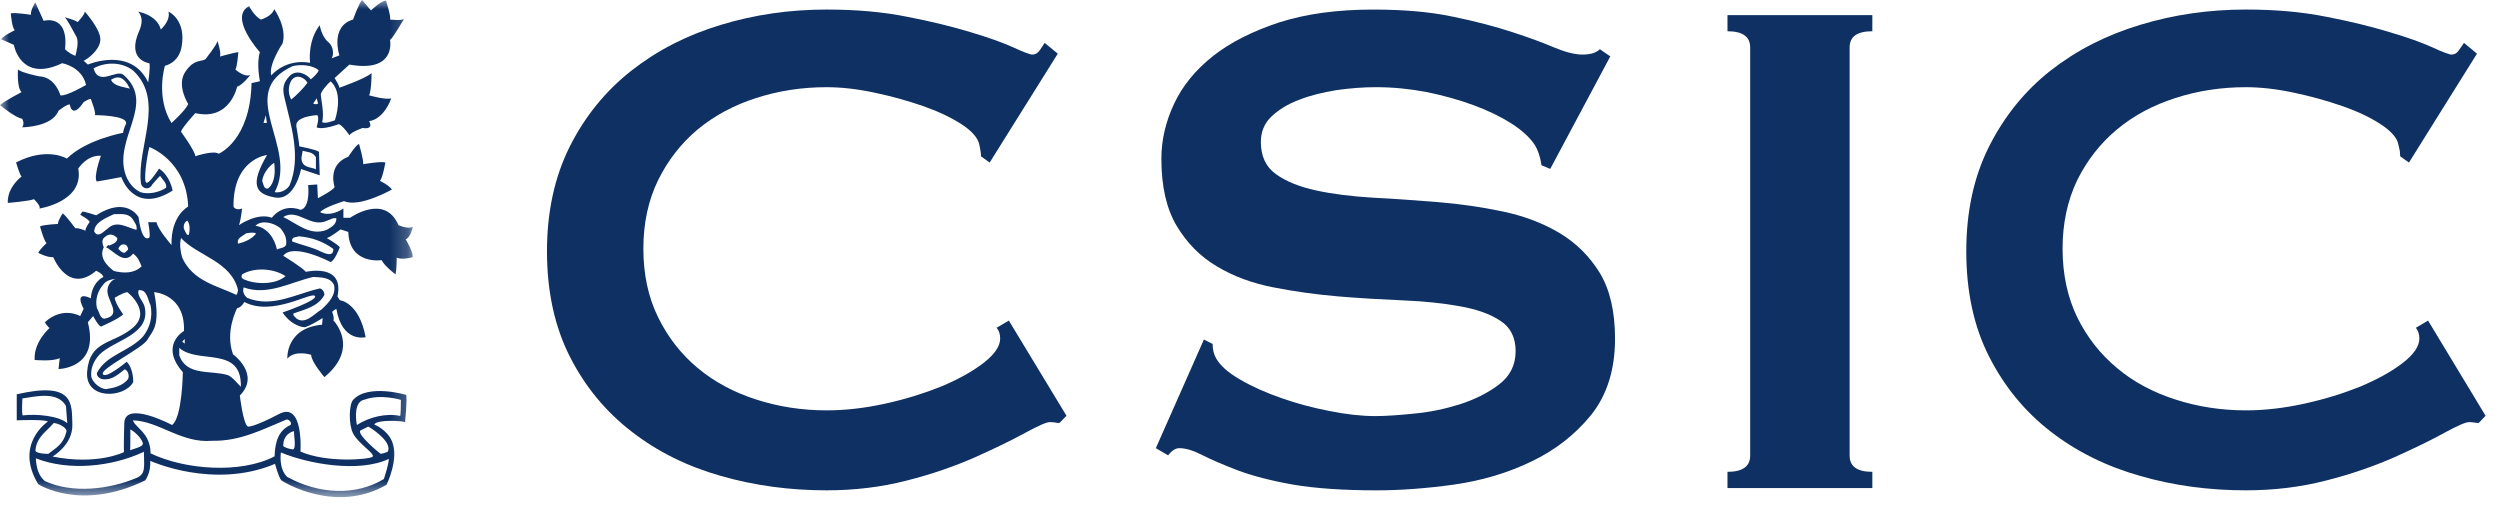 <svg xmlns="http://www.w3.org/2000/svg" width="138" height="28" viewBox="0 0 138 28" fill="none"><mask id="mask0_501_6900" style="mask-type:alpha" maskUnits="userSpaceOnUse" x="0" y="0" width="23" height="28"><path d="M0 0H22.788V27.441H0V0Z" fill="white"></path></mask><g mask="url(#mask0_501_6900)"><path fill-rule="evenodd" clip-rule="evenodd" d="M13.685 23.546C13.701 23.565 14.083 23.546 15.398 22.856C16.771 22.125 16.586 24.926 16.586 24.926C18.04 25.564 20.372 25.363 20.563 25.214C20.742 25.057 19.794 24.513 19.491 23.926C19.226 23.41 19.269 22.318 19.491 22.074C20.317 21.166 22.42 21.798 22.42 21.798C22.487 22.004 22.36 23.304 22.36 23.304C22.227 23.224 20.791 23.145 20.659 23.434C20.659 23.434 21.351 23.695 21.635 24.353C22.053 25.314 21.338 26.758 21.338 26.758C18.532 28.386 15.644 26.607 15.53 26.511C15.387 26.371 15.182 25.605 15.182 25.605C11.787 27.038 8.295 25.44 8.295 25.44C8.332 26.122 8.013 26.518 8.013 26.518C4.448 28.255 2.109 26.727 2.109 26.727C0.763 24.513 2.648 23.264 2.648 23.264C2.377 23.136 0.924 23.203 0.924 23.203V21.766C4.122 21.022 3.961 22.311 3.994 23.434C4.028 24.553 2.902 25.201 2.902 25.201C5.372 25.697 6.842 24.957 6.842 24.957C6.842 24.957 6.822 24.651 6.86 23.361C6.89 22.074 9.497 23.459 9.497 23.459C10.061 23.06 10.093 20.544 10.093 20.544C8.778 19.051 10.157 18.267 10.157 18.267C10.222 16.227 8.509 16.126 8.509 16.126C8.874 18.028 8.41 18.267 8.142 18.745C7.881 19.22 5.537 20.343 5.677 20.644C5.804 20.961 6.994 19.968 6.994 19.968C7.386 20.37 7.353 21.091 7.353 21.091C6.89 21.977 4.68 22.107 4.81 20.513C4.957 18.757 6.234 19.017 7.32 18.103C8.41 17.189 7.028 16.126 7.028 16.126C6.765 16.164 6.332 16.438 6.332 16.438C6.369 16.771 6.795 17.349 6.795 17.349C6.602 17.584 5.571 18.028 5.571 18.028C5.405 17.963 5.143 17.446 5.143 17.446L4.849 17.789C5.515 20.343 3.23 20.37 3.23 20.37L3.298 19.768C2.902 19.968 1.913 19.87 1.913 19.87C1.846 18.878 2.739 18.103 2.739 18.103C2.64 18.064 2.476 17.789 2.476 17.789C3.464 16.88 4.425 17.446 4.425 17.446L4.618 17.05C4.055 15.962 5.012 16.468 5.012 16.468C5.081 15.55 5.706 15.288 5.706 15.288C5.677 15.107 5.308 14.946 5.308 14.946C3.759 16.268 2.939 14.194 2.939 14.194C2.608 14.226 2.109 13.957 2.109 13.957C2.209 13.753 2.571 13.416 2.571 13.416C2.44 13.335 2.209 12.501 2.209 12.501C2.377 12.398 3.199 12.363 3.199 12.363C3.199 12.155 3.464 11.778 3.464 11.778C3.662 11.921 4.159 12.602 4.159 12.602C4.356 12.565 4.713 12.735 4.713 12.735C4.713 12.565 4.944 12.264 4.944 12.264C4.981 12.155 4.425 11.853 4.425 11.853L4.553 11.678C4.68 11.678 5.308 11.883 5.308 11.883C6.994 10.8 7.648 11.984 7.648 11.984C7.851 13.524 8.245 13.106 8.245 13.106C8.312 12.966 8.179 12.264 8.179 12.264H8.641C8.707 12.664 9.467 13.524 9.467 13.524C9.428 11.883 10.387 11.405 10.387 11.405C10.291 8.857 8.245 8.116 8.245 8.116C8.109 8.624 7.908 10.02 8.078 10.086C8.245 10.154 8.778 9.307 8.778 9.307C9.397 9.707 9.528 10.52 9.528 10.52C7.386 11.883 6.697 9.774 6.697 9.774C6.56 9.811 5.343 10.02 5.343 10.02C5.143 9.774 5.571 8.595 5.571 8.595C4.776 8.556 4.32 9.307 4.32 9.307C4.655 11.137 2.177 11.511 2.177 11.511C2.276 11.377 1.874 10.995 1.874 10.995C1.619 11.103 0.428 11.203 0.428 11.203C0.393 10.324 1.189 9.746 1.189 9.746C1.086 9.647 0.887 8.967 0.887 8.967C2.608 8.08 3.691 8.754 3.691 8.754C4.752 7.702 6.795 7.33 6.795 7.33C6.822 7.086 6.96 6.823 6.96 6.823C7.057 6.356 5.241 6.356 5.241 6.356C5.308 6.212 5.012 5.46 5.012 5.46C4.882 5.46 4.618 5.637 4.618 5.637C3.961 6.613 3.854 5.77 3.854 5.77C3.691 5.737 3.23 6.114 3.23 6.114C2.87 7.027 1.223 7.027 1.223 7.027C1.387 6.823 1.223 6.552 1.223 6.552C0.859 6.513 0 5.803 0 5.803C0.264 5.565 1.189 5.084 1.189 5.084C0.924 4.845 0.991 3.832 0.991 3.832C1.153 4.007 2.149 4.212 2.149 4.212C3.062 4.242 3.335 5.263 3.335 5.263C3.662 5.328 4.752 4.688 4.752 4.688C4.516 3.668 3.428 3.49 3.428 3.49C1.126 4.588 0.763 2.475 0.763 2.475C0.596 2.398 0.062 2.164 0.062 2.164C0.202 1.963 0.821 1.664 0.821 1.664C0.657 1.558 0.596 0.74 0.596 0.74C0.821 0.679 1.715 0.815 1.715 0.815C1.654 0.606 1.947 0.131 1.947 0.131L2.408 1.151C2.408 1.151 3.798 0.74 3.592 2.717C3.592 2.717 3.759 2.919 4.159 3.084C4.159 3.084 4.388 2.344 4.222 2.035C4.055 1.729 3.662 0.982 3.564 0.947C3.564 0.947 4.159 1.112 4.287 1.22C4.287 1.22 4.68 0.815 4.68 0.641C4.68 0.641 5.607 1.664 5.537 2.239C5.477 2.817 4.776 3.29 4.618 3.354L4.849 3.565C4.849 3.565 7.226 2.541 8.179 4.546C8.179 4.546 8.312 3.693 8.245 3.49C8.245 3.49 6.951 3.339 7.691 1.689C8.013 0.947 7.619 0.641 7.619 0.641C7.619 0.641 8.671 0.815 8.874 1.627C8.874 1.627 9.428 1.151 9.3 0.641C9.3 0.641 10.292 1.078 10.025 2.578C9.866 3.49 9.104 3.63 9.104 3.63C9.104 3.63 8.573 5.358 9.467 6.791C9.467 6.791 10.291 6.045 10.387 5.737C10.387 5.737 9.733 4.719 10.222 3.973C10.717 3.223 11.148 3.429 11.348 3.256C11.348 3.256 11.973 2.475 12.005 2.265C12.005 2.265 12.237 2.949 12.135 3.123C12.135 3.123 12.992 2.881 13.158 2.881C13.158 2.881 13.09 3.735 12.992 3.832C12.992 3.832 13.455 4.274 13.815 4.143C13.815 4.143 13.363 4.719 13.09 4.783C13.09 4.783 12.698 6.69 10.782 6.244C10.782 6.244 10.061 7.027 9.99 7.269C9.99 7.269 10.782 8.356 10.782 8.624C10.782 8.624 11.804 8.281 12.07 8.487C12.07 8.487 13.815 7.772 13.884 4.588L14.346 4.483C14.346 4.483 14.147 3.49 14.346 2.881C14.346 2.881 12.599 0.947 13.749 0.339C13.749 0.339 14.048 0.915 14.406 1.078C14.406 1.078 15.007 0.915 15.136 0.503C15.136 0.503 15.861 1.522 15.597 2.398C15.597 2.398 14.81 3.565 14.972 4.166C14.972 4.166 15.731 3.223 17.117 3.465C17.117 3.465 16.95 2.302 17.649 1.391C17.649 1.391 17.747 2.004 18.101 2.302C18.471 2.609 18.403 3.084 18.305 3.223L18.733 3.057C18.733 3.057 18.2 1.454 19.491 1.078C19.491 1.078 19.789 0.229 19.984 0L20.479 0.576C20.479 0.576 21.039 0.033 21.305 0.033C21.305 0.033 21.597 0.915 21.53 1.078C21.53 1.078 22.13 1.151 22.298 1.051C22.298 1.051 21.668 2.134 21.53 2.205C21.53 2.205 21.899 4.033 19.285 3.565L18.471 4.308C18.471 4.308 18.733 4.719 18.733 4.845C18.733 4.845 20.247 4.308 20.511 4.033C20.511 4.033 20.511 4.984 20.375 5.263C20.375 5.263 21.305 5.531 21.597 5.426C21.597 5.426 21.236 6.552 20.375 6.69C20.375 6.69 20.68 7.166 20.015 7.066C20.015 7.066 19.421 7.269 19.285 7.462C19.285 7.462 18.897 6.889 18.691 6.855C18.691 6.855 17.811 7.195 17.477 7.027C17.477 7.027 17.649 6.482 17.511 6.356L17.383 6.212L17.511 6.356C17.511 6.356 16.29 6.41 16.357 6.959C16.357 6.959 16.522 7.944 16.522 8.08C16.522 8.08 17.441 8.25 17.607 8.381L17.649 9.677L16.619 9.331C16.619 9.331 16.29 11.103 15.169 10.899C14.048 10.703 13.815 10.154 14.74 8.556C14.74 8.556 12.864 8.754 12.889 11.405C12.889 11.405 12.992 11.644 13.363 11.511C13.363 11.511 13.29 12.186 13.191 12.427C13.191 12.427 14.21 11.713 15.007 12.021C15.007 12.021 15.565 11.203 16.586 11.579C16.586 11.579 17.117 11.579 17.011 10.216L17.511 10.183L17.548 10.941C17.548 10.941 18.369 10.52 18.471 10.324C18.471 10.324 18.04 9.098 19.226 8.654C19.226 8.654 19.627 8.017 19.819 7.944C19.819 7.944 20.08 8.857 20.05 9.063C20.05 9.063 21.039 8.893 21.272 8.967C21.272 8.967 21.137 9.774 20.975 9.986C20.975 9.986 21.468 10.216 21.635 10.46C21.635 10.46 19.85 11.479 18.993 11.103C18.993 11.103 17.873 11.441 17.672 11.713C17.672 11.713 18.168 12.021 18.956 11.511V12.021H19.328C19.328 12.021 21.236 10.659 21.996 12.427C21.996 12.427 22.487 12.664 22.788 12.524C22.788 12.524 22.656 13.141 22.392 13.203C22.392 13.203 22.788 13.854 22.788 14.194C22.788 14.194 22.227 14.36 21.899 14.226C21.899 14.226 21.899 14.946 21.829 15.146C21.829 15.146 21.172 14.637 21.07 14.36C21.07 14.36 19.285 14.637 19.226 12.802L18.798 12.664C18.798 12.664 18.267 13.075 18.04 13.141C18.04 13.141 18.629 13.479 18.758 13.646C18.758 13.646 18.471 14.43 18.238 14.461C18.238 14.461 16.19 13.381 15.634 14.119C15.634 14.119 16.653 14.74 16.885 15.005C16.885 15.005 19.027 14.502 18.629 16.363L18.758 16.572C18.758 16.572 19.819 16.671 20.183 18.611C20.183 18.611 18.897 18.954 18.567 17.05C18.567 17.05 18.433 17.11 18.335 17.215C18.335 17.215 18.471 17.555 18.403 17.686C18.403 17.686 19.889 19.19 17.906 20.817C17.906 20.817 17.176 19.968 17.176 19.587C17.176 19.587 16.29 19.296 15.861 19.794C15.861 19.794 15.762 18.103 17.776 17.924L17.811 17.555C17.811 17.555 17.117 17.997 16.82 18.064C16.82 18.064 16.155 18.064 15.597 17.249C15.597 17.249 17.578 16.572 17.383 16.336C17.176 16.095 15.042 17.488 13.488 16.671C13.488 16.671 13.318 16.98 13.09 17.011C13.09 17.011 12.399 18.298 12.864 19.561C12.864 19.561 14.396 20.662 13.239 21.834C13.239 21.834 13.421 23.41 13.685 23.546ZM5.166 3.773C5.447 4.788 6.424 3.805 6.814 4.128C8.653 5.737 6.247 7.623 6.934 9.652C7.089 10.069 7.346 10.41 7.749 10.607C8.19 10.752 8.797 10.617 9.166 10.365C9.231 10.134 8.994 9.938 8.837 9.71C8.685 9.844 8.526 10.059 8.406 10.183C8.25 10.508 7.844 10.443 7.781 10.119C7.532 8.116 9.136 5.598 7.358 3.901C6.72 3.401 5.819 3.411 5.166 3.773ZM16.168 3.644C12.925 5.12 16.509 8.119 15.161 10.607C15.458 10.666 15.822 10.507 15.985 10.231C16.643 8.654 16.058 6.919 15.705 5.407C15.575 4.876 15.625 4.557 16.018 4.164C16.416 3.811 16.965 4.117 17.156 4.382C17.249 4.308 17.588 4.004 17.588 3.87C17.228 3.593 16.665 3.544 16.168 3.644ZM16.084 4.441C15.898 4.755 15.894 5.168 16.076 5.495C16.362 5.267 16.792 4.83 16.972 4.569C16.82 4.282 16.362 4.053 16.084 4.441ZM6.127 4.403C6.283 4.755 6.792 4.794 7.168 4.891L7.031 4.642C6.77 4.261 6.521 4.164 6.127 4.403ZM18.25 4.488C18.031 4.681 17.717 5.061 17.707 5.218C17.717 5.478 17.911 6.261 17.784 6.744C18.009 6.837 18.295 6.693 18.484 6.642C18.713 5.945 18.798 4.982 18.25 4.488ZM17.48 5.426L17.289 5.721C17.409 5.757 17.441 5.77 17.56 5.716L17.48 5.426ZM14.731 6.787L14.674 6.363L14.544 6.787H14.731ZM16.708 8.318L16.644 8.677C16.607 9.299 17.219 9.212 17.438 9.346V8.677C17.246 8.366 16.992 8.413 16.708 8.318ZM14.473 9.991C14.544 10.134 14.544 10.467 14.805 10.402C15.194 10.069 15.194 9.464 15.136 8.988C14.805 9.19 14.507 9.628 14.473 9.991ZM6.285 11.823C5.888 12.016 5.201 12.268 5.201 12.783C5.42 13.169 5.729 12.757 5.944 12.619C6.439 12.137 7.006 12.558 7.532 12.689C7.599 12.463 7.408 12.236 7.286 12.043C7.032 11.758 6.657 11.823 6.285 11.823ZM18.068 12.176C17.127 12.619 16.444 11.47 15.634 11.98C16.382 12.329 17.097 13.046 18.031 12.689C18.25 12.558 18.594 12.399 18.564 12.043H18.403L18.068 12.176ZM10.339 12.176C10.18 12.268 10.117 12.427 10.15 12.619C10.22 12.757 10.307 13.046 10.43 12.951C10.489 12.658 10.489 12.363 10.339 12.176ZM14.102 12.463C14.761 12.558 15.161 13.169 15.288 13.774C15.445 13.679 15.665 13.716 15.791 13.527C15.851 13.138 15.693 12.854 15.474 12.594C15.136 12.31 14.448 12.111 14.102 12.463ZM13.574 12.885C13.388 13.046 13.049 13.138 13.142 13.453C13.513 13.36 13.918 13.192 14.137 12.885C13.979 12.805 13.739 12.854 13.574 12.885ZM5.729 13.138C5.604 13.262 5.659 13.527 5.729 13.646C5.447 14.226 5.917 14.676 6.285 14.959C6.847 15.096 7.408 15.096 7.816 14.704C7.717 14.455 7.599 14.168 7.346 14C6.847 14.646 6.285 13.845 5.849 13.646C5.917 13.621 5.944 13.481 6.04 13.553C6.19 13.481 6.51 13.386 6.471 13.138C6.224 12.885 5.978 12.885 5.729 13.138ZM16.502 13.046C16.345 13.097 16.07 13.072 16.131 13.332C16.665 13.527 17.249 13.646 17.752 13.905C17.972 14 18.403 14.195 18.403 13.743C17.847 13.332 17.194 13.097 16.502 13.046ZM9.994 13.138C9.896 13.481 9.964 13.905 10.058 14.226C10.655 15.535 11.991 15.77 13.049 16.278C13.111 16.213 13.111 16.118 13.142 16.018C12.77 14.418 10.896 14.129 9.994 13.138ZM6.534 13.743C6.657 13.845 6.755 14 6.912 13.936C6.974 13.845 7.099 13.81 7.066 13.716C7.006 13.386 6.602 13.43 6.534 13.743ZM13.363 15.149C13.236 15.419 13.55 15.434 13.701 15.511C14.357 15.709 15.264 15.673 15.761 15.243C15.104 14.804 14.017 14.745 13.363 15.149ZM17.289 15.288C16.037 15.576 14.761 16.343 13.453 15.865C13.363 16.089 13.487 16.315 13.645 16.441C15.017 17.017 16.345 16.213 17.66 15.921C17.814 15.962 17.906 16.118 17.906 16.278C17.565 16.925 16.82 17.08 16.2 17.303C16.163 17.441 16.286 17.47 16.345 17.567C16.848 17.946 17.313 17.342 17.752 17.08C18.155 16.701 18.564 16.278 18.437 15.725C18.218 15.288 17.717 15.318 17.289 15.288ZM5.729 15.673C5.42 16.018 5.23 16.504 5.352 17.017C5.478 17.206 5.515 17.567 5.753 17.594C6.847 17.393 5.793 16.537 5.944 15.921C5.978 15.709 6.162 15.434 6.412 15.387C6.132 15.419 5.888 15.479 5.729 15.673ZM7.657 16.018C7.532 16.278 7.874 16.601 7.973 16.892C8.377 18.493 6.285 18.755 5.478 19.587C5.166 19.935 4.981 20.356 5.043 20.832C5.166 21.158 5.515 21.45 5.849 21.48C6.285 21.411 6.755 21.314 7.066 20.93C7.159 20.736 7.066 20.446 6.882 20.387C6.51 20.68 6.162 21.002 5.659 20.93C5.515 20.906 5.322 20.78 5.352 20.583C5.888 19.556 7.128 19.425 7.908 18.56C8.283 18.072 8.434 17.492 8.312 16.853C8.16 16.572 8.13 15.962 7.657 16.018ZM10.197 18.712L10.061 18.859L10.197 18.968V18.712ZM9.896 19.204V19.617C10.307 20.78 11.649 20.416 12.581 20.709C12.833 20.81 13.095 21.158 13.296 21.349C13.349 19.064 10.932 20.127 9.896 19.204ZM1.235 21.994C1.226 22.311 1.195 22.71 1.248 22.929C2.088 22.834 3.268 22.968 3.714 23.361L3.641 22.407C3.175 21.598 2.04 21.872 1.235 21.994ZM20.13 22.058C19.538 22.154 19.631 23.099 19.7 23.459C20.396 23.011 21.335 22.795 22.086 22.959C22.121 22.963 22.13 22.359 22.13 22.074C22.13 22.074 21.027 21.731 20.13 22.058ZM7.346 23.203C7.35 23.407 7.881 23.743 8.109 24.18C8.337 24.614 8.307 25.018 8.307 25.022C10.173 25.923 13.259 26.175 15.157 25.191C15.182 24.342 15.398 23.747 16.037 23.459C16.131 23.361 15.978 23.155 15.822 23.155C14.509 23.694 13.268 24.364 11.71 24.331C10.015 24.482 8.8 23.255 7.346 23.203ZM2.964 23.351C2.608 23.79 2.015 24.109 1.958 24.855C1.947 25.052 2.656 25.057 2.667 25.052C3.095 24.705 3.5 24.553 3.674 23.79C3.639 23.563 3.191 23.361 2.964 23.351ZM7.196 23.704C7.196 23.704 7.196 24.852 7.184 24.852C7.433 24.76 7.844 24.664 7.881 24.521C7.928 24.331 7.482 23.839 7.196 23.704ZM15.634 24.612C15.665 24.682 15.945 24.782 16.163 24.809C16.382 24.782 16.2 23.969 16.233 23.799C16.203 23.804 15.634 23.913 15.634 24.612ZM1.978 25.299C2.007 25.766 2.095 26.227 2.471 26.553C4.02 27.268 6.048 27.003 7.512 26.392C8.055 26.175 7.953 25.798 7.943 24.938C6.19 25.766 3.805 26.018 1.978 25.299ZM15.507 24.977C15.507 24.977 15.359 25.839 15.851 26.324C17.625 27.306 19.683 27.366 21.192 26.44C21.288 26.123 21.443 25.667 21.465 25.33C19.808 26.119 16.98 25.597 15.507 24.977ZM21.006 25.047C21.144 25.047 21.401 24.938 21.401 24.938C21.7 24.353 20.333 23.546 20.333 23.546C20.333 23.546 20.043 23.694 19.934 23.743C19.558 23.878 20.987 25.047 21.006 25.047Z" fill="#0F3063"></path></g><path fill-rule="evenodd" clip-rule="evenodd" d="M58.482 23.348C58.389 23.348 58.298 23.34 58.22 23.319C58.14 23.314 58.05 23.3 57.954 23.3C57.761 23.3 57.308 23.502 56.583 23.897C55.859 24.294 54.941 24.738 53.837 25.235C52.728 25.725 51.465 26.168 50.056 26.526C48.642 26.89 47.168 27.066 45.627 27.066C43.602 27.066 41.661 26.808 39.799 26.273C37.937 25.746 36.289 24.932 34.858 23.818C33.427 22.713 32.288 21.331 31.451 19.677C30.614 18.023 30.193 16.084 30.193 13.872C30.193 11.691 30.614 9.762 31.451 8.089C32.288 6.423 33.427 5.02 34.858 3.896C36.289 2.773 37.937 1.93 39.799 1.37C41.661 0.805 43.602 0.527 45.627 0.527C47.263 0.527 48.748 0.657 50.08 0.927C51.41 1.183 52.576 1.475 53.57 1.774C54.562 2.069 55.353 2.354 55.934 2.615C56.506 2.882 56.862 3.013 56.992 3.013C57.152 3.013 57.288 2.932 57.401 2.765C57.514 2.605 57.604 2.465 57.665 2.367L58.389 2.963L54.629 8.973L54.15 8.627C54.15 8.528 54.142 8.43 54.125 8.33C54.109 8.227 54.087 8.119 54.058 7.983C53.988 7.626 53.667 7.246 53.091 6.868C52.509 6.49 51.794 6.148 50.949 5.853C50.097 5.558 49.197 5.309 48.253 5.11C47.303 4.909 46.43 4.813 45.627 4.813C44.278 4.813 42.984 5.009 41.75 5.408C40.512 5.803 39.439 6.382 38.52 7.137C37.611 7.9 36.877 8.833 36.331 9.938C35.788 11.049 35.514 12.311 35.514 13.727C35.514 15.15 35.788 16.419 36.331 17.521C36.877 18.635 37.611 19.563 38.52 20.32C39.439 21.085 40.512 21.66 41.75 22.056C42.984 22.453 44.278 22.652 45.627 22.652C46.653 22.652 47.729 22.53 48.852 22.284C49.976 22.038 51.002 21.717 51.936 21.343C52.867 20.954 53.645 20.528 54.272 20.05C54.894 19.572 55.209 19.115 55.209 18.688C55.209 18.449 55.148 18.253 55.014 18.093L55.688 17.696L58.87 22.95L58.482 23.348Z" fill="#0F3063"></path><path fill-rule="evenodd" clip-rule="evenodd" d="M66.456 18.742L66.937 18.988C66.937 19.287 67.001 19.56 67.132 19.785C67.357 20.183 67.796 20.573 68.457 20.953C69.114 21.337 69.868 21.674 70.723 21.971C71.572 22.272 72.464 22.509 73.394 22.689C74.328 22.875 75.164 22.968 75.9 22.968C76.449 22.968 77.157 22.923 78.021 22.834C78.891 22.759 79.741 22.58 80.575 22.32C81.409 22.05 82.133 21.693 82.744 21.226C83.356 20.756 83.662 20.151 83.662 19.383C83.662 18.633 83.381 18.063 82.817 17.706C82.255 17.332 81.517 17.072 80.604 16.91C79.682 16.74 78.641 16.63 77.472 16.582C76.3 16.532 75.1 16.463 73.886 16.363C72.663 16.259 71.465 16.093 70.296 15.863C69.126 15.637 68.078 15.25 67.164 14.7C66.245 14.153 65.513 13.408 64.948 12.461C64.387 11.518 64.108 10.282 64.108 8.762C64.108 7.737 64.34 6.732 64.806 5.737C65.268 4.745 65.983 3.869 66.947 3.103C67.906 2.345 69.127 1.726 70.603 1.24C72.078 0.766 73.808 0.528 75.794 0.528C77.501 0.528 78.976 0.656 80.233 0.928C81.478 1.183 82.562 1.473 83.482 1.774C84.395 2.07 85.156 2.353 85.782 2.617C86.413 2.881 86.935 3.012 87.354 3.012C87.799 3.012 88.121 2.913 88.312 2.715L88.887 3.114L85.573 9.323L85.093 9.124C85.024 8.658 84.897 8.282 84.706 7.981C84.445 7.585 84.019 7.198 83.433 6.817C82.837 6.439 82.139 6.1 81.336 5.804C80.529 5.509 79.667 5.267 78.737 5.079C77.806 4.903 76.88 4.812 75.943 4.812C75.236 4.812 74.511 4.871 73.758 4.977C73.005 5.102 72.323 5.267 71.713 5.508C71.104 5.737 70.595 6.046 70.198 6.419C69.794 6.799 69.599 7.275 69.599 7.831C69.599 8.626 69.878 9.221 70.441 9.619C70.999 10.018 71.734 10.315 72.654 10.513C73.566 10.713 74.613 10.841 75.785 10.912C76.954 10.97 78.152 11.06 79.376 11.157C80.593 11.256 81.789 11.428 82.962 11.676C84.131 11.922 85.173 12.318 86.093 12.867C87.006 13.412 87.742 14.148 88.312 15.07C88.87 15.996 89.15 17.209 89.15 18.689C89.15 20.416 88.701 21.815 87.83 22.907C86.94 23.997 85.84 24.855 84.525 25.479C83.203 26.117 81.784 26.531 80.26 26.75C78.73 26.961 77.313 27.067 75.992 27.067C74.17 27.067 72.629 26.961 71.396 26.754C70.158 26.535 69.129 26.266 68.314 25.96C67.49 25.644 66.844 25.362 66.357 25.117C65.877 24.87 65.457 24.739 65.108 24.739C64.881 24.739 64.675 24.876 64.481 25.135L63.802 24.739L66.456 18.742Z" fill="#0F3063"></path><path fill-rule="evenodd" clip-rule="evenodd" d="M95.357 26.045C96.19 26.045 96.61 25.746 96.61 25.149V2.62C96.61 2.02 96.19 1.725 95.357 1.725V0.836H103.353V1.725C102.512 1.725 102.1 2.02 102.1 2.62V25.149C102.1 25.746 102.512 26.045 103.353 26.045V26.941H95.357V26.045Z" fill="#0F3063"></path><path fill-rule="evenodd" clip-rule="evenodd" d="M136.824 23.348C136.729 23.348 136.633 23.34 136.558 23.319C136.484 23.314 136.394 23.3 136.297 23.3C136.107 23.3 135.639 23.502 134.92 23.897C134.198 24.294 133.289 24.738 132.179 25.235C131.07 25.725 129.805 26.168 128.398 26.526C126.988 26.89 125.508 27.066 123.965 27.066C121.942 27.066 120 26.808 118.143 26.273C116.28 25.746 114.627 24.932 113.192 23.818C111.765 22.713 110.634 21.331 109.796 19.677C108.953 18.023 108.539 16.084 108.539 13.872C108.539 11.691 108.953 9.762 109.796 8.089C110.634 6.423 111.765 5.02 113.192 3.896C114.627 2.773 116.28 1.93 118.143 1.37C120 0.805 121.942 0.527 123.965 0.527C125.604 0.527 127.083 0.657 128.418 0.927C129.758 1.183 130.913 1.475 131.906 1.774C132.908 2.069 133.695 2.354 134.271 2.615C134.848 2.882 135.201 3.013 135.333 3.013C135.49 3.013 135.631 2.932 135.736 2.765C135.855 2.605 135.942 2.465 136.012 2.367L136.729 2.963L132.974 8.973L132.489 8.627C132.489 8.528 132.475 8.43 132.47 8.33C132.452 8.227 132.426 8.119 132.39 7.983C132.334 7.626 132.002 7.246 131.43 6.868C130.854 6.49 130.142 6.148 129.289 5.853C128.435 5.558 127.54 5.309 126.594 5.11C125.648 4.909 124.768 4.813 123.965 4.813C122.621 4.813 121.325 5.009 120.091 5.408C118.856 5.803 117.772 6.382 116.866 7.137C115.951 7.9 115.215 8.833 114.666 9.938C114.131 11.049 113.854 12.311 113.854 13.727C113.854 15.15 114.131 16.419 114.666 17.521C115.215 18.635 115.951 19.563 116.866 20.32C117.772 21.085 118.856 21.66 120.091 22.056C121.325 22.453 122.621 22.652 123.965 22.652C124.993 22.652 126.074 22.53 127.19 22.284C128.319 22.038 129.345 21.717 130.279 21.343C131.202 20.954 131.988 20.528 132.611 20.05C133.238 19.572 133.549 19.115 133.549 18.688C133.549 18.449 133.482 18.253 133.356 18.093L134.029 17.696L137.204 22.95L136.824 23.348Z" fill="#0F3063"></path></svg>